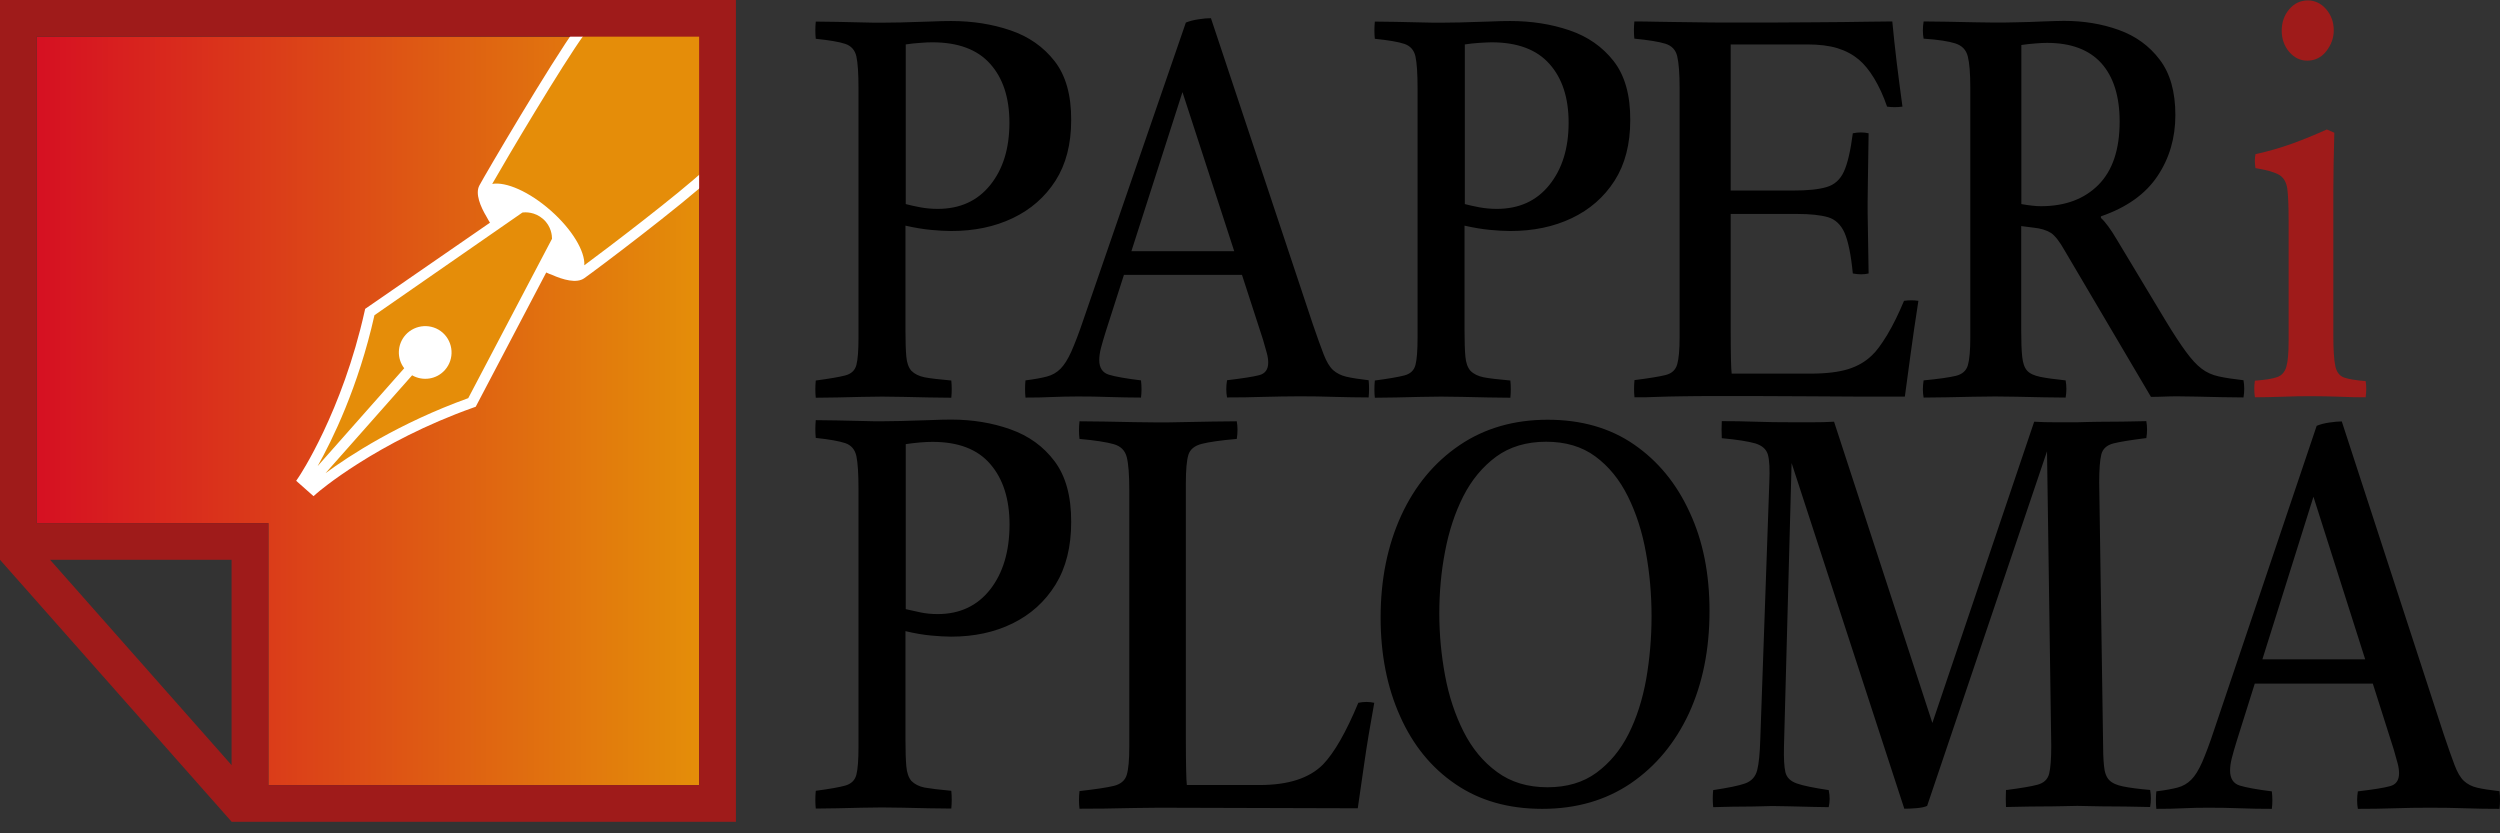 <svg width="150" height="50" viewBox="0 0 150 50" fill="none" xmlns="http://www.w3.org/2000/svg">
<rect x="0" y="0" width="150" height="50" fill="#333333" stroke="none"/>
<path d="M2.2 2.2H41.947V47.109H16.104V31.387H2.2V2.2Z" fill="url(#paint0_linear_50_492)"/>
<path d="M35.11 1.252L32.808 4.917L29.288 10.874L29.508 11.873L29.77 13.438L22.086 18.879C22.086 18.879 20.419 25.708 18.465 28.383L19.065 29.102C19.065 29.102 25.336 24.972 28.34 24.143L32.952 15.444L34.78 16.485L43.31 9.96L42.743 1.481L35.11 1.252Z" fill="#E58D09"/>
<path d="M34.551 1.692C33.079 3.723 29.127 10.442 28.763 11.128C28.501 11.619 28.823 12.389 29.203 13.023C29.262 13.133 29.322 13.243 29.398 13.362L21.909 18.532L21.883 18.651C20.538 24.71 17.957 28.577 17.931 28.611L17.771 28.848L18.812 29.77L19.023 29.584C19.057 29.55 22.577 26.521 28.425 24.447L28.543 24.405L32.774 16.349C32.884 16.4 32.994 16.451 33.104 16.484C33.781 16.789 34.594 17.017 35.051 16.696C35.685 16.256 40.89 12.338 42.734 10.62L42.311 10.163C40.72 11.644 36.413 14.919 35.059 15.917C35.11 15.088 34.34 13.777 33.045 12.634C31.75 11.492 30.354 10.891 29.533 11.035C30.363 9.571 33.756 3.85 35.059 2.065L34.551 1.692ZM19.531 28.391L24.727 22.518C25.361 22.882 26.191 22.772 26.698 22.197C27.274 21.545 27.215 20.546 26.563 19.962C25.912 19.387 24.913 19.446 24.329 20.098C23.821 20.673 23.804 21.511 24.253 22.095L19.057 27.968C19.92 26.436 21.503 23.229 22.467 18.913L31.344 12.753C31.522 12.727 32.089 12.702 32.588 13.142C33.087 13.582 33.121 14.149 33.121 14.326L28.095 23.889C23.94 25.387 20.944 27.35 19.531 28.391Z" fill="white"/>
<path d="M98.069 23.838C98.035 23.517 98.035 23.178 98.069 22.806C98.941 22.696 99.567 22.594 99.939 22.501C100.312 22.408 100.54 22.188 100.633 21.858C100.726 21.528 100.777 20.986 100.777 20.233V5.306C100.777 4.409 100.726 3.766 100.633 3.376C100.54 2.987 100.303 2.742 99.922 2.623C99.542 2.505 98.924 2.403 98.061 2.319C98.027 1.997 98.027 1.659 98.061 1.286C98.543 1.286 98.966 1.295 99.33 1.303C99.694 1.312 100.058 1.32 100.43 1.32C100.803 1.32 101.251 1.329 101.776 1.337C102.3 1.346 102.96 1.354 103.756 1.354C105.228 1.354 107.53 1.354 108.816 1.337C110.103 1.329 111.169 1.32 112.032 1.303C112.887 1.295 113.394 1.286 113.538 1.286C113.614 2.082 113.699 2.894 113.801 3.732C113.902 4.57 114.021 5.458 114.148 6.398C113.834 6.44 113.521 6.44 113.225 6.398C113.005 5.754 112.743 5.187 112.447 4.697C112.15 4.206 111.837 3.833 111.524 3.571C111.169 3.275 110.746 3.046 110.255 2.894C109.764 2.742 109.155 2.666 108.427 2.666H103.841V11.433H107.564C108.461 11.433 109.138 11.365 109.603 11.221C110.069 11.086 110.416 10.773 110.636 10.29C110.856 9.808 111.033 9.046 111.169 7.997C111.507 7.929 111.82 7.929 112.117 7.997C112.1 9.283 112.083 10.223 112.074 10.823C112.066 11.424 112.057 11.873 112.057 12.169C112.057 12.516 112.057 13.032 112.074 13.726C112.083 14.42 112.1 15.317 112.117 16.408C111.837 16.476 111.516 16.476 111.169 16.408C111.059 15.274 110.89 14.462 110.67 13.963C110.45 13.472 110.111 13.159 109.679 13.032C109.239 12.905 108.622 12.837 107.818 12.837H103.841V19.81C103.841 20.538 103.849 21.122 103.857 21.562C103.866 22.002 103.883 22.281 103.9 22.417H108.647C109.578 22.417 110.331 22.323 110.898 22.146C111.465 21.968 111.939 21.689 112.311 21.325C112.574 21.088 112.878 20.673 113.234 20.09C113.589 19.497 113.919 18.82 114.241 18.05C114.537 18.008 114.825 18.008 115.104 18.05C114.918 19.252 114.757 20.335 114.63 21.291C114.503 22.256 114.384 23.094 114.291 23.796C113.454 23.796 112.54 23.796 111.55 23.796C110.56 23.796 109.578 23.788 108.588 23.779C107.598 23.77 105.778 23.762 104.966 23.762C104.154 23.762 103.51 23.762 103.028 23.762C102.148 23.762 101.437 23.77 100.887 23.779C100.337 23.788 99.855 23.796 99.432 23.813C99.025 23.838 98.569 23.838 98.069 23.838ZM122.001 13.658L121.273 13.565V19.827C121.273 20.487 121.29 21.012 121.332 21.401C121.374 21.79 121.467 22.061 121.628 22.239C121.789 22.417 122.051 22.535 122.415 22.611C122.779 22.687 123.287 22.755 123.938 22.823C123.998 23.161 123.998 23.508 123.938 23.855C123.566 23.855 123.118 23.847 122.593 23.838C122.068 23.83 121.552 23.821 121.027 23.804C120.503 23.796 120.071 23.788 119.716 23.788C119.377 23.788 118.946 23.796 118.404 23.804C117.862 23.813 117.321 23.821 116.788 23.838C116.246 23.847 115.789 23.855 115.417 23.855C115.358 23.534 115.358 23.195 115.417 22.823C116.314 22.738 116.957 22.645 117.346 22.552C117.736 22.459 117.981 22.239 118.074 21.909C118.167 21.579 118.218 21.029 118.218 20.25V5.272C118.218 4.392 118.167 3.766 118.066 3.376C117.964 2.987 117.719 2.733 117.321 2.606C116.932 2.479 116.297 2.378 115.417 2.319C115.358 1.997 115.358 1.659 115.417 1.286C115.772 1.286 116.229 1.295 116.805 1.303C117.372 1.312 117.93 1.32 118.48 1.337C119.03 1.346 119.436 1.354 119.699 1.354C120.037 1.354 120.469 1.354 121.002 1.337C121.535 1.329 122.06 1.312 122.593 1.286C123.126 1.269 123.541 1.252 123.837 1.252C125.013 1.252 126.105 1.43 127.12 1.794C128.136 2.158 128.957 2.75 129.583 3.58C130.209 4.4 130.522 5.509 130.522 6.905C130.522 8.276 130.167 9.495 129.447 10.569C128.728 11.644 127.603 12.448 126.054 12.981V13.074C126.333 13.328 126.646 13.76 127.002 14.361L129.938 19.243C130.42 20.039 130.827 20.656 131.157 21.105C131.487 21.553 131.791 21.892 132.096 22.12C132.392 22.349 132.739 22.501 133.128 22.586C133.518 22.671 134.017 22.747 134.609 22.814C134.669 23.153 134.669 23.5 134.609 23.847C134.254 23.847 133.814 23.838 133.298 23.83C132.773 23.821 132.274 23.813 131.791 23.796C131.309 23.788 130.92 23.779 130.615 23.779C130.31 23.779 130.057 23.788 129.837 23.796C129.617 23.804 129.354 23.813 129.058 23.813L123.888 15.046C123.575 14.487 123.295 14.132 123.05 13.971C122.771 13.802 122.432 13.7 122.001 13.658ZM121.281 12.245C121.527 12.287 121.738 12.321 121.924 12.338C122.111 12.363 122.288 12.372 122.457 12.372C123.913 12.372 125.064 11.94 125.91 11.086C126.756 10.231 127.179 8.962 127.179 7.295C127.179 5.771 126.807 4.604 126.079 3.791C125.343 2.979 124.26 2.573 122.821 2.573C122.635 2.573 122.407 2.581 122.136 2.606C121.865 2.623 121.577 2.657 121.281 2.7V12.245ZM64.77 48.523C64.728 48.193 64.728 47.837 64.77 47.465C65.735 47.355 66.42 47.253 66.835 47.152C67.241 47.05 67.504 46.83 67.605 46.492C67.707 46.153 67.757 45.595 67.757 44.816V29.415C67.757 28.484 67.707 27.824 67.605 27.426C67.504 27.029 67.241 26.766 66.818 26.648C66.395 26.529 65.71 26.419 64.77 26.335C64.728 26.005 64.728 25.649 64.77 25.277C65.202 25.277 65.71 25.285 66.293 25.294C66.877 25.302 67.461 25.319 68.037 25.328C68.612 25.336 69.086 25.345 69.458 25.345C69.848 25.345 70.338 25.345 70.922 25.328C71.506 25.319 72.107 25.302 72.708 25.294C73.317 25.285 73.816 25.277 74.206 25.277C74.265 25.607 74.265 25.962 74.206 26.335C73.241 26.419 72.539 26.521 72.107 26.631C71.675 26.741 71.405 26.961 71.303 27.291C71.202 27.621 71.151 28.188 71.151 28.983V44.385C71.151 45.138 71.159 45.739 71.168 46.187C71.176 46.644 71.193 46.94 71.21 47.101H75.585C77.294 47.101 78.555 46.695 79.376 45.874C80.053 45.172 80.764 43.936 81.5 42.167C81.83 42.1 82.143 42.1 82.456 42.167C82.211 43.513 82.008 44.723 81.856 45.798C81.703 46.873 81.576 47.77 81.466 48.497C79.469 48.497 77.489 48.489 75.5 48.48C73.52 48.472 71.532 48.463 69.534 48.463C69.145 48.463 68.654 48.472 68.054 48.48C67.453 48.489 66.86 48.506 66.268 48.514C65.684 48.523 65.185 48.523 64.77 48.523ZM102.571 36.659C102.571 38.977 102.157 41.017 101.336 42.802C100.506 44.579 99.347 45.975 97.849 46.999C96.351 48.015 94.583 48.531 92.535 48.531C90.512 48.531 88.778 48.04 87.331 47.05C85.884 46.069 84.775 44.706 84.005 42.971C83.226 41.237 82.837 39.265 82.837 37.056C82.837 34.763 83.252 32.724 84.073 30.93C84.894 29.144 86.061 27.739 87.568 26.715C89.074 25.692 90.843 25.184 92.865 25.184C94.871 25.184 96.597 25.675 98.035 26.665C99.474 27.655 100.591 29.009 101.378 30.735C102.182 32.453 102.571 34.433 102.571 36.659ZM99.093 36.98C99.093 35.677 98.983 34.399 98.755 33.155C98.535 31.911 98.171 30.786 97.671 29.779C97.172 28.772 96.521 27.976 95.717 27.384C94.913 26.792 93.931 26.504 92.763 26.504C91.587 26.504 90.58 26.808 89.768 27.401C88.955 28.002 88.295 28.797 87.796 29.779C87.297 30.769 86.933 31.869 86.704 33.087C86.468 34.306 86.358 35.55 86.358 36.819C86.358 38.063 86.476 39.299 86.704 40.534C86.933 41.77 87.305 42.887 87.813 43.894C88.321 44.901 88.989 45.713 89.827 46.322C90.656 46.932 91.663 47.236 92.848 47.236C94.007 47.236 94.989 46.949 95.784 46.365C96.58 45.781 97.223 45.011 97.714 44.038C98.205 43.065 98.552 41.964 98.772 40.746C98.983 39.527 99.093 38.266 99.093 36.98ZM115.942 43.378L122.051 25.302C122.449 25.328 122.872 25.336 123.304 25.336C123.744 25.336 124.116 25.336 124.412 25.336C124.565 25.336 124.844 25.336 125.259 25.319C125.665 25.311 126.113 25.302 126.596 25.302C127.078 25.302 127.526 25.294 127.941 25.285C128.347 25.277 128.635 25.268 128.779 25.268C128.838 25.598 128.838 25.937 128.779 26.292H128.72C127.848 26.402 127.205 26.504 126.807 26.605C126.409 26.707 126.164 26.927 126.079 27.265C125.995 27.604 125.952 28.163 125.952 28.933L126.181 44.334C126.181 45.019 126.198 45.552 126.24 45.95C126.274 46.348 126.384 46.636 126.553 46.805C126.722 46.983 127.002 47.109 127.383 47.186C127.763 47.262 128.305 47.338 129.007 47.397C129.067 47.727 129.067 48.066 129.007 48.421C128.855 48.421 128.576 48.413 128.161 48.404C127.746 48.396 127.306 48.387 126.824 48.387C126.342 48.387 125.893 48.379 125.479 48.37C125.072 48.362 124.785 48.353 124.641 48.353C124.488 48.353 124.209 48.362 123.811 48.37C123.414 48.379 122.974 48.387 122.5 48.387C122.026 48.387 121.586 48.396 121.188 48.404C120.79 48.413 120.511 48.421 120.359 48.421C120.342 48.091 120.342 47.753 120.359 47.397H120.418C121.256 47.287 121.865 47.186 122.246 47.084C122.627 46.983 122.864 46.763 122.948 46.424C123.033 46.086 123.075 45.527 123.075 44.757L122.821 27.079L115.628 48.353C115.493 48.421 115.281 48.463 115.002 48.489C114.715 48.514 114.469 48.523 114.258 48.523L107.496 27.782L107.039 44.765C107.022 45.493 107.048 46.009 107.124 46.331C107.2 46.653 107.429 46.873 107.809 47.008C108.19 47.143 108.825 47.27 109.722 47.406C109.798 47.761 109.798 48.1 109.722 48.43C109.527 48.43 109.206 48.421 108.74 48.413C108.275 48.404 107.809 48.387 107.344 48.379C106.878 48.37 106.54 48.362 106.328 48.362C106.218 48.362 105.99 48.37 105.66 48.379C105.33 48.387 104.958 48.396 104.56 48.396C104.162 48.396 103.79 48.404 103.46 48.413C103.121 48.421 102.901 48.43 102.791 48.43C102.757 48.074 102.757 47.736 102.791 47.406C103.688 47.27 104.323 47.143 104.704 47.008C105.084 46.873 105.33 46.61 105.431 46.212C105.533 45.815 105.592 45.188 105.618 44.334L106.159 28.933C106.193 28.163 106.168 27.612 106.075 27.282C105.981 26.952 105.728 26.732 105.321 26.605C104.907 26.487 104.238 26.377 103.307 26.292C103.29 25.937 103.29 25.598 103.307 25.268C103.959 25.268 104.619 25.277 105.304 25.302C105.99 25.328 106.752 25.336 107.589 25.336C107.877 25.336 108.258 25.336 108.732 25.336C109.206 25.336 109.646 25.328 110.043 25.302L115.942 43.378ZM63.272 3.664C62.604 2.81 61.724 2.192 60.624 1.819C59.532 1.447 58.347 1.261 57.07 1.261C56.748 1.261 56.3 1.269 55.733 1.295C55.267 1.312 54.802 1.32 54.336 1.337C54.243 1.337 54.159 1.346 54.066 1.346C53.575 1.354 53.169 1.362 52.847 1.362C52.627 1.362 52.263 1.362 51.772 1.346C51.273 1.337 50.765 1.329 50.24 1.312C49.716 1.303 49.284 1.295 48.946 1.295C48.912 1.659 48.912 2.006 48.946 2.327C49.767 2.412 50.359 2.513 50.714 2.632C51.07 2.75 51.298 3.004 51.383 3.385C51.468 3.774 51.51 4.409 51.51 5.314V20.259C51.51 21.029 51.468 21.579 51.383 21.9C51.298 22.222 51.078 22.433 50.714 22.527C50.359 22.62 49.767 22.721 48.946 22.831C48.912 23.195 48.912 23.542 48.946 23.864C49.318 23.864 49.758 23.855 50.24 23.847C50.731 23.838 51.214 23.83 51.705 23.813C52.195 23.804 52.602 23.796 52.923 23.796C53.262 23.796 53.685 23.804 54.192 23.813C54.7 23.821 55.208 23.83 55.733 23.847C56.257 23.855 56.706 23.864 57.078 23.864C57.112 23.525 57.112 23.178 57.078 22.831C56.342 22.764 55.809 22.704 55.47 22.637C55.14 22.569 54.878 22.442 54.683 22.247C54.514 22.053 54.412 21.773 54.379 21.393C54.345 21.02 54.328 20.496 54.328 19.836V14.885V13.54C54.895 13.667 55.403 13.751 55.851 13.793C56.3 13.836 56.706 13.861 57.07 13.861C58.449 13.861 59.676 13.607 60.759 13.091C61.842 12.575 62.697 11.83 63.332 10.84C63.958 9.859 64.271 8.648 64.271 7.21C64.279 5.695 63.941 4.519 63.272 3.664ZM59.414 11.102C58.644 12.059 57.594 12.533 56.257 12.533C55.893 12.533 55.546 12.499 55.225 12.44C54.903 12.38 54.607 12.313 54.345 12.245V2.666C54.624 2.623 54.92 2.59 55.208 2.573C55.496 2.547 55.741 2.539 55.944 2.539C57.484 2.539 58.644 2.97 59.405 3.825C60.175 4.68 60.565 5.856 60.565 7.362C60.565 8.902 60.184 10.146 59.414 11.102ZM63.272 27.672C62.604 26.783 61.724 26.148 60.624 25.759C59.532 25.37 58.347 25.175 57.07 25.175C56.748 25.175 56.3 25.184 55.733 25.209C55.267 25.226 54.802 25.243 54.336 25.251C54.243 25.251 54.159 25.26 54.066 25.26C53.575 25.268 53.169 25.277 52.847 25.277C52.627 25.277 52.263 25.277 51.772 25.26C51.273 25.251 50.765 25.235 50.24 25.226C49.716 25.218 49.284 25.209 48.946 25.209C48.912 25.59 48.912 25.937 48.946 26.275C49.767 26.36 50.359 26.47 50.714 26.588C51.07 26.707 51.298 26.969 51.383 27.367C51.468 27.765 51.51 28.425 51.51 29.356V44.791C51.51 45.586 51.468 46.153 51.383 46.483C51.298 46.813 51.078 47.033 50.714 47.135C50.359 47.236 49.767 47.338 48.946 47.448C48.912 47.829 48.912 48.176 48.946 48.514C49.318 48.514 49.758 48.506 50.24 48.497C50.731 48.489 51.214 48.472 51.705 48.463C52.195 48.455 52.602 48.447 52.923 48.447C53.262 48.447 53.685 48.455 54.192 48.463C54.7 48.472 55.208 48.489 55.733 48.497C56.257 48.506 56.706 48.514 57.078 48.514C57.112 48.159 57.112 47.803 57.078 47.448C56.342 47.38 55.809 47.313 55.47 47.253C55.14 47.186 54.878 47.05 54.683 46.856C54.514 46.653 54.412 46.365 54.379 45.975C54.345 45.586 54.328 45.053 54.328 44.368V39.265V37.869C54.895 38.004 55.403 38.089 55.851 38.131C56.3 38.173 56.706 38.199 57.07 38.199C58.449 38.199 59.676 37.936 60.759 37.403C61.842 36.87 62.697 36.1 63.332 35.076C63.958 34.061 64.271 32.808 64.271 31.327C64.279 29.779 63.941 28.56 63.272 27.672ZM59.414 35.364C58.644 36.346 57.594 36.845 56.257 36.845C55.893 36.845 55.546 36.811 55.225 36.743C54.903 36.675 54.607 36.608 54.345 36.549V26.648C54.624 26.605 54.92 26.572 55.208 26.546C55.504 26.521 55.749 26.512 55.953 26.512C57.493 26.512 58.652 26.952 59.414 27.841C60.184 28.729 60.573 29.939 60.573 31.488C60.565 33.087 60.184 34.374 59.414 35.364ZM96.817 3.664C96.148 2.81 95.268 2.192 94.168 1.819C93.076 1.447 91.892 1.261 90.614 1.261C90.292 1.261 89.844 1.269 89.277 1.295C88.811 1.312 88.346 1.32 87.881 1.337C87.788 1.337 87.703 1.346 87.61 1.346C87.119 1.354 86.713 1.362 86.391 1.362C86.171 1.362 85.807 1.362 85.317 1.346C84.817 1.337 84.31 1.329 83.785 1.312C83.26 1.303 82.829 1.295 82.49 1.295C82.456 1.659 82.456 2.006 82.49 2.327C83.311 2.412 83.903 2.513 84.259 2.632C84.614 2.75 84.843 3.004 84.927 3.385C85.012 3.774 85.054 4.409 85.054 5.314V20.259C85.054 21.029 85.012 21.579 84.927 21.9C84.843 22.222 84.623 22.433 84.259 22.527C83.903 22.62 83.311 22.721 82.49 22.831C82.456 23.195 82.456 23.542 82.49 23.864C82.863 23.864 83.303 23.855 83.785 23.847C84.276 23.838 84.758 23.83 85.249 23.813C85.74 23.804 86.146 23.796 86.468 23.796C86.806 23.796 87.229 23.804 87.737 23.813C88.245 23.821 88.752 23.83 89.277 23.847C89.802 23.855 90.25 23.864 90.622 23.864C90.656 23.525 90.656 23.178 90.622 22.831C89.886 22.764 89.353 22.704 89.015 22.637C88.685 22.569 88.422 22.442 88.228 22.247C88.058 22.053 87.957 21.773 87.923 21.393C87.889 21.02 87.872 20.496 87.872 19.836V14.885V13.54C88.439 13.667 88.947 13.751 89.395 13.793C89.844 13.836 90.25 13.861 90.614 13.861C91.993 13.861 93.22 13.607 94.303 13.091C95.387 12.575 96.241 11.83 96.876 10.84C97.502 9.859 97.815 8.648 97.815 7.21C97.824 5.695 97.485 4.519 96.817 3.664ZM92.958 11.102C92.188 12.059 91.139 12.533 89.802 12.533C89.438 12.533 89.091 12.499 88.769 12.44C88.448 12.38 88.151 12.313 87.889 12.245V2.666C88.168 2.623 88.465 2.59 88.752 2.573C89.049 2.556 89.294 2.539 89.497 2.539C91.037 2.539 92.196 2.97 92.958 3.825C93.728 4.68 94.117 5.856 94.117 7.362C94.117 8.902 93.728 10.146 92.958 11.102ZM82.118 22.814C81.551 22.747 81.102 22.679 80.781 22.603C80.459 22.527 80.197 22.391 79.985 22.205C79.774 22.01 79.588 21.697 79.418 21.257C79.249 20.817 79.029 20.216 78.767 19.446L72.657 1.092C72.445 1.092 72.2 1.109 71.904 1.159C71.608 1.202 71.362 1.269 71.151 1.354L65.016 19.15C64.736 19.988 64.483 20.631 64.279 21.096C64.068 21.562 63.856 21.9 63.628 22.129C63.399 22.357 63.129 22.51 62.807 22.594C62.485 22.679 62.062 22.755 61.529 22.823C61.495 23.161 61.495 23.508 61.529 23.855C62.096 23.855 62.629 23.847 63.12 23.821C63.611 23.804 64.127 23.788 64.652 23.788C65.295 23.788 65.93 23.796 66.556 23.821C67.182 23.838 67.817 23.855 68.46 23.855C68.502 23.534 68.502 23.195 68.46 22.823C67.571 22.713 66.928 22.603 66.539 22.484C66.15 22.366 65.955 22.07 65.955 21.604C65.955 21.393 65.989 21.147 66.056 20.885C66.124 20.614 66.226 20.284 66.353 19.869L67.436 16.493H74.519L75.78 20.377C75.873 20.699 75.949 20.97 76.008 21.181C76.067 21.393 76.093 21.587 76.093 21.756C76.093 22.163 75.915 22.417 75.551 22.51C75.196 22.603 74.544 22.704 73.622 22.814C73.562 23.178 73.562 23.525 73.622 23.847C74.341 23.847 75.069 23.838 75.797 23.813C76.524 23.796 77.252 23.779 77.971 23.779C78.674 23.779 79.376 23.788 80.07 23.813C80.772 23.83 81.449 23.847 82.118 23.847C82.152 23.5 82.152 23.153 82.118 22.814ZM67.884 15.071L70.948 5.526L74.053 15.071H67.884ZM149.968 47.473C149.401 47.406 148.953 47.338 148.631 47.262C148.31 47.186 148.047 47.05 147.836 46.856C147.624 46.661 147.438 46.339 147.269 45.891C147.1 45.442 146.88 44.825 146.617 44.038L140.507 25.285C140.296 25.285 140.051 25.311 139.754 25.353C139.458 25.395 139.213 25.463 139.001 25.548L132.866 43.742C132.587 44.596 132.333 45.256 132.13 45.73C131.918 46.204 131.707 46.551 131.478 46.779C131.25 47.008 130.979 47.169 130.657 47.253C130.336 47.338 129.913 47.414 129.38 47.482C129.346 47.829 129.346 48.184 129.38 48.531C129.947 48.531 130.48 48.523 130.971 48.497C131.461 48.472 131.978 48.463 132.502 48.463C133.145 48.463 133.78 48.472 134.406 48.497C135.032 48.523 135.667 48.531 136.31 48.531C136.353 48.201 136.353 47.854 136.31 47.482C135.422 47.372 134.779 47.253 134.389 47.135C134 47.016 133.805 46.712 133.805 46.229C133.805 46.009 133.839 45.764 133.907 45.493C133.975 45.222 134.076 44.875 134.203 44.461L135.286 41.017H142.369L143.63 44.985C143.723 45.316 143.799 45.586 143.859 45.806C143.918 46.026 143.943 46.221 143.943 46.399C143.943 46.813 143.765 47.076 143.402 47.169C143.046 47.27 142.395 47.372 141.472 47.482C141.413 47.854 141.413 48.201 141.472 48.531C142.191 48.531 142.919 48.523 143.647 48.497C144.375 48.472 145.103 48.463 145.822 48.463C146.524 48.463 147.227 48.472 147.92 48.497C148.623 48.523 149.3 48.531 149.968 48.531C150.011 48.176 150.011 47.82 149.968 47.473ZM135.743 39.561L138.807 29.804L141.912 39.561H135.743Z" fill="black"/>
<path d="M141.938 23.838C141.438 23.838 140.931 23.83 140.397 23.804C139.864 23.787 139.289 23.77 138.671 23.77C138.104 23.77 137.529 23.779 136.953 23.804C136.378 23.821 135.819 23.838 135.295 23.838C135.244 23.491 135.244 23.161 135.295 22.84C135.896 22.797 136.336 22.73 136.623 22.628C136.902 22.535 137.089 22.323 137.182 22.002C137.275 21.68 137.317 21.164 137.317 20.453V13.218C137.317 12.38 137.292 11.754 137.241 11.348C137.19 10.942 137.021 10.654 136.75 10.493C136.479 10.332 136.006 10.197 135.329 10.087C135.278 9.782 135.278 9.503 135.329 9.249C136.107 9.08 136.852 8.86 137.563 8.606C138.273 8.344 138.95 8.065 139.61 7.768L140.059 7.963C140.042 8.632 140.025 9.258 140.017 9.842C140.008 10.425 140 10.976 140 11.492V20.149C140 20.986 140.042 21.596 140.118 21.96C140.194 22.323 140.372 22.56 140.651 22.654C140.922 22.747 141.354 22.823 141.938 22.865C141.988 23.161 141.988 23.5 141.938 23.838ZM136.903 1.845C136.903 1.337 137.055 0.905 137.359 0.55C137.664 0.195 138.036 0.025 138.476 0.025C138.891 0.025 139.263 0.203 139.568 0.55C139.873 0.905 140.025 1.329 140.025 1.819C140.025 2.276 139.873 2.691 139.577 3.072C139.28 3.453 138.891 3.639 138.434 3.639C138.011 3.639 137.656 3.461 137.351 3.114C137.055 2.759 136.903 2.336 136.903 1.845ZM41.956 0H2.2H0V2.2V31.387V33.587L13.903 49.31H16.104H41.956H44.156V47.109V2.2V0H41.956ZM3.004 33.587H13.895V45.908L3.004 33.587ZM41.956 47.109H16.104V31.387H15.96H13.895H2.2V2.2H41.947V47.109H41.956Z" fill="#9F1B1A"/>
<defs>
<linearGradient id="paint0_linear_50_492" x1="2.201" y1="24.656" x2="41.953" y2="24.656" gradientUnits="userSpaceOnUse">
<stop stop-color="#D61022"/>
<stop offset="1" stop-color="#E48E09"/>
</linearGradient>
</defs>
</svg>
